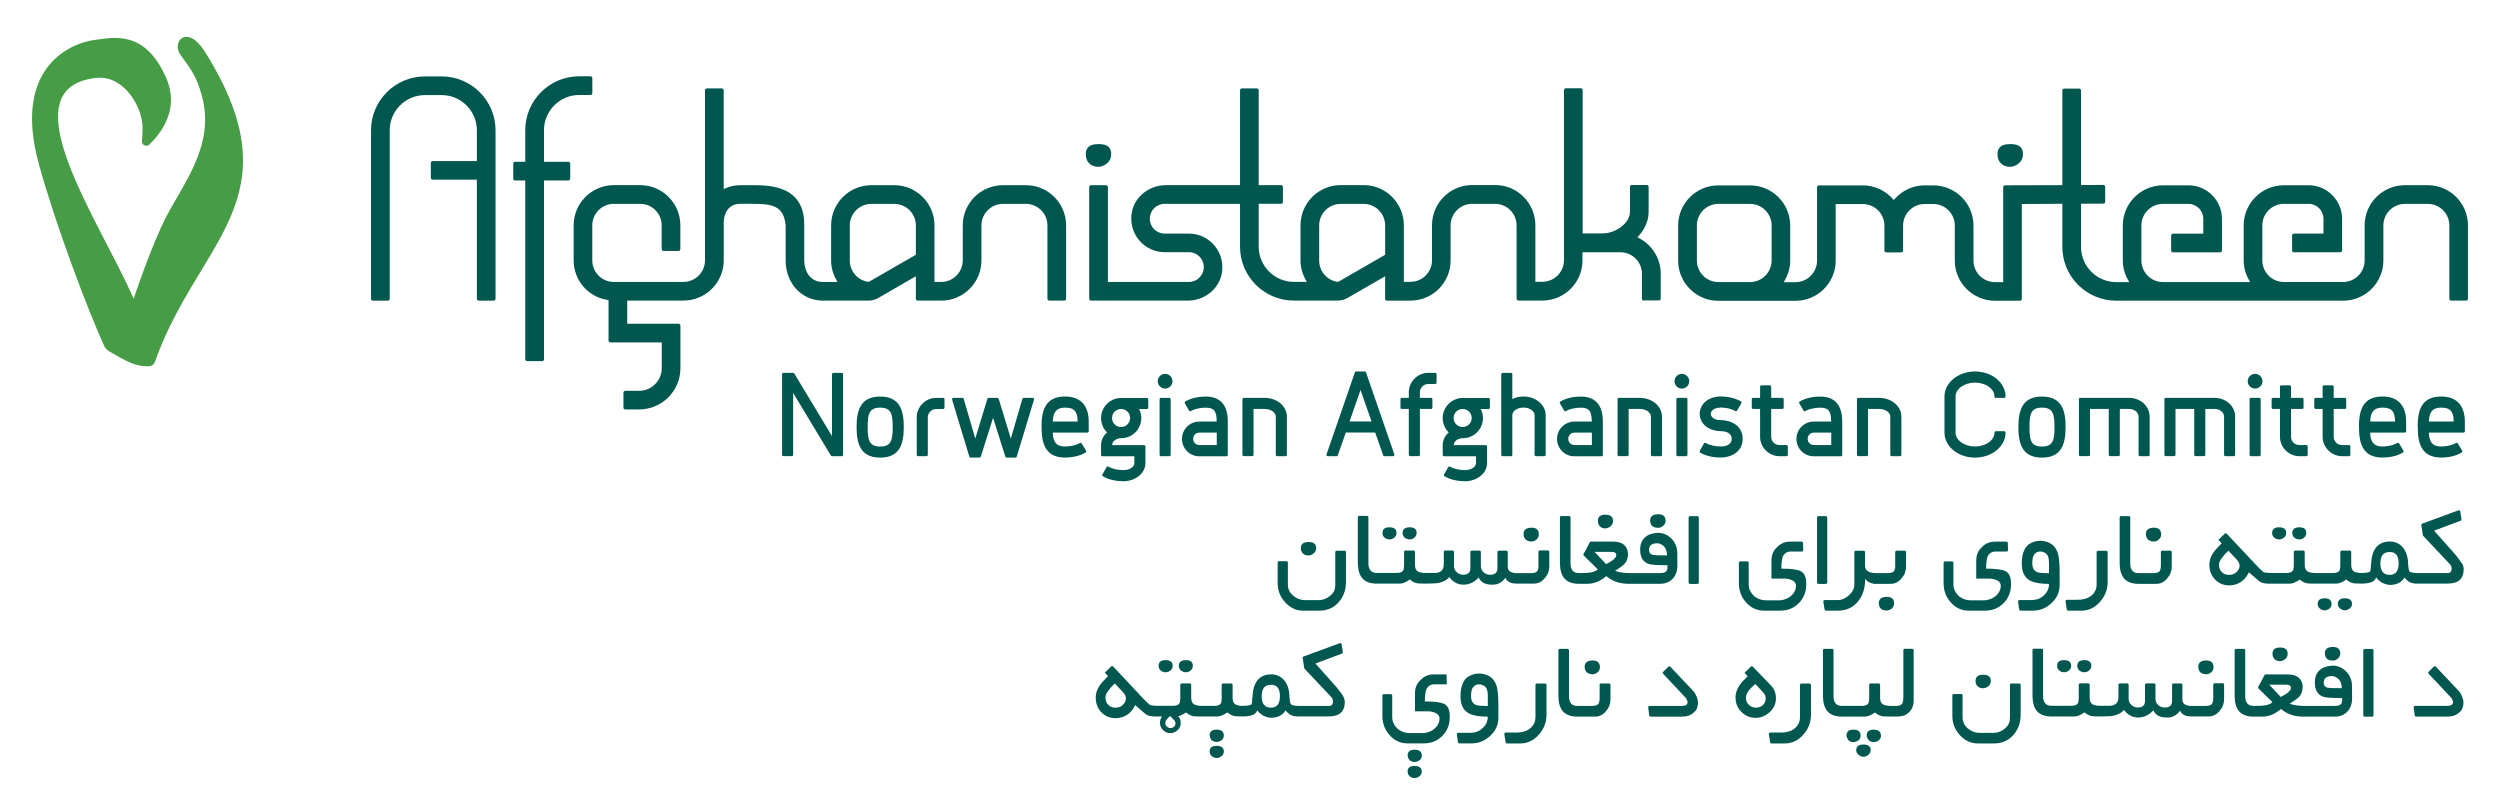 <svg viewBox="0 0 453.54 144.57" xmlns="http://www.w3.org/2000/svg" id="Layer1">
  <defs>
    <style>
      .cls-1 {
        fill: #479c46;
      }

      .cls-1, .cls-2 {
        stroke-width: 0px;
      }

      .cls-2 {
        fill: #005750;
      }
    </style>
  </defs>
  <g>
    <path d="M152.7,82.76h-1.74c-.13,0-.19-.06-.23-.13l-6.84-11.34v11.21c0,.15-.11.25-.25.25h-1.51c-.15,0-.25-.11-.25-.25v-14.59c0-.15.08-.27.25-.27h1.74c.13,0,.19.06.23.13l6.84,11.34v-11.21c0-.15.1-.25.25-.25h1.51c.15,0,.25.11.25.25v14.59c0,.15-.08.27-.25.27Z" class="cls-2"></path>
    <path d="M159.68,83.02c-3.65,0-4.28-2.62-4.28-5.54s.63-5.54,4.28-5.54,4.28,2.62,4.28,5.54-.63,5.54-4.28,5.54ZM159.68,73.95c-2.04,0-2.27,1.24-2.27,3.53s.23,3.53,2.27,3.53,2.27-1.24,2.27-3.53-.23-3.53-2.27-3.53Z" class="cls-2"></path>
    <path d="M171.09,74.2h-1.26c-.78,0-1.51.67-1.51,1.51v6.8c0,.15-.11.25-.25.25h-1.51c-.15,0-.25-.11-.25-.25v-6.8c0-1.93,1.6-3.53,3.53-3.53h1.26c.15,0,.25.11.25.25v1.51c0,.15-.11.25-.25.25Z" class="cls-2"></path>
    <path d="M184.47,82.85c-.02.06-.11.17-.25.17h-1.58c-.17,0-.23-.11-.25-.17l-2.23-7.05-2.23,7.05c-.02.06-.08.17-.25.17h-1.57c-.15,0-.23-.11-.25-.17l-3.13-10.33c-.04-.19.04-.34.25-.34h1.6c.15,0,.23.08.25.17l2.1,7.22,2.18-7.16c.04-.12.08-.23.27-.23h1.53c.21,0,.25.11.29.23l2.18,7.16,2.1-7.22c.02-.08.11-.17.25-.17h1.6c.21,0,.29.15.25.34l-3.13,10.33Z" class="cls-2"></path>
    <path d="M188.95,77.47c0-2.9.61-5.54,4.28-5.54,2.77,0,4.28,1.64,4.28,4.54v1.76c0,.15-.11.25-.25.25h-6.28c.06,1.34.38,2.52,2.25,2.52.8,0,1.89-.17,2.67-.63.13-.08.27-.04.34.08l.78,1.3c.06.13.04.27-.11.36-1.05.65-2.56.9-3.67.9-3.67,0-4.28-2.65-4.28-5.54ZM193.24,73.95c-1.87,0-2.18,1.18-2.25,2.52h4.51c0-2.04-.84-2.52-2.27-2.52Z" class="cls-2"></path>
    <path d="M200.08,86.4c-.13-.08-.17-.21-.08-.34l.76-1.32c.08-.13.21-.15.34-.08.76.46,1.87.63,2.67.63,1.11,0,2.02-.55,2.02-1.26v-1.26h-5.79c-.15,0-.25-.11-.25-.25v-1.76c0-.9.42-1.74,1.09-2.31-.69-.67-1.09-1.6-1.09-2.6,0-2.02,1.64-3.65,3.65-3.65h4.66c.15,0,.25.11.25.25v1.51c0,.15-.11.25-.25.25h-1.43c.27.48.42,1.03.42,1.64,0,2.02-1.64,3.65-3.65,3.65-.9,0-1.64.55-1.64,1.26h5.79c.15,0,.25.11.25.25v3.02c0,1.81-1.81,3.28-4.03,3.28-1.11,0-2.62-.25-3.67-.9ZM203.38,77.47c.9,0,1.64-.73,1.64-1.64s-.74-1.64-1.64-1.64-1.64.73-1.64,1.64.73,1.64,1.64,1.64Z" class="cls-2"></path>
    <path d="M211.37,70.5c-.73,0-1.34-.61-1.34-1.34s.61-1.34,1.34-1.34,1.34.61,1.34,1.34-.61,1.34-1.34,1.34ZM212.13,82.76h-1.51c-.15,0-.25-.11-.25-.25v-10.08c0-.15.11-.25.25-.25h1.51c.15,0,.25.11.25.25v10.08c0,.15-.1.25-.25.25Z" class="cls-2"></path>
    <path d="M216.06,74.58c-.13.06-.25.04-.34-.08l-.76-1.32c-.08-.12-.04-.25.08-.34,1.05-.65,2.56-.9,3.67-.9,2.77,0,4.03,1.64,4.03,4.54v6.05c0,.15-.11.25-.25.25h-4.91c-1.74,0-3.15-1.41-3.15-3.15s1.41-3.15,3.15-3.15h3.15c0-2.04-.59-2.52-2.02-2.52-.8,0-1.91.17-2.67.63ZM220.74,78.48h-3.15c-.63,0-1.13.5-1.13,1.13s.5,1.13,1.13,1.13h3.15v-2.27Z" class="cls-2"></path>
    <path d="M225.4,72.43c0-.15.11-.25.25-.25h3.78c2.23,0,4.03,1.51,4.03,3.4v6.93c0,.15-.1.25-.25.25h-1.51c-.15,0-.25-.11-.25-.25v-6.93c0-.76-.9-1.39-2.02-1.39h-2.02v8.31c0,.15-.1.25-.25.25h-1.51c-.15,0-.25-.11-.25-.25v-10.08Z" class="cls-2"></path>
    <path d="M252.74,82.76h-1.6c-.15,0-.19-.11-.21-.17l-1.45-4.12h-5.33l-1.45,4.12c-.02.06-.06.17-.21.17h-1.6c-.21,0-.29-.15-.23-.34l5.12-14.82c.04-.13.1-.21.25-.21h1.53c.17,0,.23.08.27.21l5.12,14.82c.06.19-.02.34-.23.34ZM246.82,70.75l-1.99,5.71h3.99l-2-5.71Z" class="cls-2"></path>
    <path d="M260.36,69.66h-1.26c-.78,0-1.51.67-1.51,1.51v1.01h2.02c.15,0,.25.11.25.25v1.51c0,.15-.1.25-.25.25h-2.02v8.31c0,.15-.1.25-.25.25h-1.51c-.15,0-.25-.11-.25-.25v-8.31h-1.26c-.15,0-.25-.11-.25-.25v-1.51c0-.15.1-.25.25-.25h1.26v-1.01c0-1.93,1.6-3.53,3.53-3.53h1.26c.15,0,.25.11.25.25v1.51c0,.15-.1.25-.25.25Z" class="cls-2"></path>
    <path d="M262.06,86.4c-.13-.08-.17-.21-.08-.34l.76-1.32c.08-.13.21-.15.34-.08.76.46,1.87.63,2.67.63,1.11,0,2.02-.55,2.02-1.26v-1.26h-5.79c-.15,0-.25-.11-.25-.25v-1.76c0-.9.42-1.74,1.09-2.31-.69-.67-1.09-1.6-1.09-2.6,0-2.02,1.64-3.65,3.65-3.65h4.66c.15,0,.25.11.25.25v1.51c0,.15-.11.25-.25.25h-1.43c.27.48.42,1.03.42,1.64,0,2.02-1.64,3.65-3.65,3.65-.9,0-1.64.55-1.64,1.26h5.79c.15,0,.25.11.25.25v3.02c0,1.81-1.81,3.28-4.03,3.28-1.11,0-2.62-.25-3.67-.9ZM265.35,77.47c.9,0,1.64-.73,1.64-1.64s-.73-1.64-1.64-1.64-1.64.73-1.64,1.64.73,1.64,1.64,1.64Z" class="cls-2"></path>
    <path d="M280.16,82.76h-1.51c-.15,0-.25-.11-.25-.25v-7.18c0-.76-.9-1.39-2.02-1.39s-2.02.63-2.02,1.39v7.18c0,.15-.11.25-.25.25h-1.51c-.15,0-.25-.11-.25-.25v-14.61c0-.15.11-.25.25-.25h1.51c.15,0,.25.11.25.25v4.51c.59-.31,1.28-.48,2.02-.48,2.23,0,4.03,1.51,4.03,3.4v7.18c0,.15-.11.25-.25.25Z" class="cls-2"></path>
    <path d="M284.1,74.58c-.12.06-.25.04-.34-.08l-.76-1.32c-.08-.12-.04-.25.08-.34,1.05-.65,2.56-.9,3.67-.9,2.77,0,4.03,1.64,4.03,4.54v6.05c0,.15-.1.25-.25.25h-4.91c-1.74,0-3.15-1.41-3.15-3.15s1.41-3.15,3.15-3.15h3.15c0-2.04-.59-2.52-2.02-2.52-.8,0-1.91.17-2.67.63ZM288.79,78.48h-3.15c-.63,0-1.13.5-1.13,1.13s.5,1.13,1.13,1.13h3.15v-2.27Z" class="cls-2"></path>
    <path d="M293.45,72.43c0-.15.1-.25.25-.25h3.78c2.23,0,4.03,1.51,4.03,3.4v6.93c0,.15-.1.25-.25.25h-1.51c-.15,0-.25-.11-.25-.25v-6.93c0-.76-.9-1.39-2.02-1.39h-2.02v8.31c0,.15-.1.25-.25.25h-1.51c-.15,0-.25-.11-.25-.25v-10.08Z" class="cls-2"></path>
    <path d="M305.12,70.5c-.74,0-1.34-.61-1.34-1.34s.61-1.34,1.34-1.34,1.34.61,1.34,1.34-.61,1.34-1.34,1.34ZM305.88,82.76h-1.51c-.15,0-.25-.11-.25-.25v-10.08c0-.15.1-.25.25-.25h1.51c.15,0,.25.11.25.25v10.08c0,.15-.1.25-.25.25Z" class="cls-2"></path>
    <path d="M312.12,73.95c-1.22,0-1.76.63-1.76,1.13s.55,1.13,1.76,1.13c1.93,0,4.03,1.03,4.03,3.4s-2.1,3.4-4.03,3.4c-1.11,0-2.62-.25-3.67-.9-.12-.08-.17-.21-.08-.34l.76-1.32c.08-.13.21-.15.34-.08.76.46,1.87.63,2.67.63,1.41,0,2.02-.61,2.02-1.39s-.61-1.39-2.02-1.39c-1.87,0-3.78-1.13-3.78-3.15s1.91-3.15,3.78-3.15c1.11,0,2.62.25,3.67.9.15.08.17.23.1.36l-.78,1.3c-.06.13-.21.17-.34.08-.78-.46-1.87-.63-2.67-.63Z" class="cls-2"></path>
    <path d="M324.1,82.76h-1.26c-1.93,0-3.53-1.6-3.53-3.53v-5.04h-1.26c-.15,0-.25-.11-.25-.25v-1.51c0-.15.1-.25.25-.25h1.26v-2.02c0-.15.1-.25.25-.25h1.51c.15,0,.25.11.25.25v2.02h2.02c.15,0,.25.11.25.25v1.51c0,.15-.1.25-.25.25h-2.02v5.04c0,.84.67,1.51,1.51,1.51h1.26c.15,0,.25.11.25.25v1.51c0,.15-.1.25-.25.25Z" class="cls-2"></path>
    <path d="M327.53,74.58c-.13.06-.25.04-.34-.08l-.76-1.32c-.08-.12-.04-.25.08-.34,1.05-.65,2.56-.9,3.67-.9,2.77,0,4.03,1.64,4.03,4.54v6.05c0,.15-.11.25-.25.25h-4.91c-1.74,0-3.15-1.41-3.15-3.15s1.41-3.15,3.15-3.15h3.15c0-2.04-.59-2.52-2.02-2.52-.8,0-1.91.17-2.67.63ZM332.22,78.48h-3.15c-.63,0-1.13.5-1.13,1.13s.5,1.13,1.13,1.13h3.15v-2.27Z" class="cls-2"></path>
    <path d="M336.88,72.43c0-.15.1-.25.25-.25h3.78c2.23,0,4.03,1.51,4.03,3.4v6.93c0,.15-.1.25-.25.25h-1.51c-.15,0-.25-.11-.25-.25v-6.93c0-.76-.9-1.39-2.02-1.39h-2.02v8.31c0,.15-.1.25-.25.25h-1.51c-.15,0-.25-.11-.25-.25v-10.08Z" class="cls-2"></path>
    <path d="M358.3,83.02c-3.07,0-5.54-2.04-5.54-4.54v-6.55c0-2.5,2.48-4.54,5.54-4.54s5.54,2.04,5.54,4.54c0,.15-.11.25-.25.25h-1.51c-.15,0-.25-.11-.25-.25,0-1.39-1.6-2.52-3.53-2.52s-3.53,1.13-3.53,2.52v6.55c0,1.39,1.6,2.52,3.53,2.52s3.53-1.13,3.53-2.52c0-.15.11-.25.25-.25h1.51c.15,0,.25.11.25.25,0,2.5-2.48,4.54-5.54,4.54Z" class="cls-2"></path>
    <path d="M370.45,83.02c-3.65,0-4.28-2.62-4.28-5.54s.63-5.54,4.28-5.54,4.28,2.62,4.28,5.54-.63,5.54-4.28,5.54ZM370.45,73.95c-2.04,0-2.27,1.24-2.27,3.53s.23,3.53,2.27,3.53,2.27-1.24,2.27-3.53-.23-3.53-2.27-3.53Z" class="cls-2"></path>
    <path d="M377.13,72.43c0-.15.1-.25.25-.25h8.86c2.08,0,3.74,1.51,3.74,3.4v6.93c0,.15-.1.25-.25.25h-1.51c-.15,0-.25-.11-.25-.25v-6.93c0-.76-.76-1.39-1.68-1.39h-1.72v8.31c0,.15-.11.25-.25.25h-1.51c-.15,0-.25-.11-.25-.25v-8.31h-3.4v8.31c0,.15-.1.25-.25.25h-1.51c-.15,0-.25-.11-.25-.25v-10.08Z" class="cls-2"></path>
    <path d="M392.64,72.43c0-.15.11-.25.25-.25h8.86c2.08,0,3.74,1.51,3.74,3.4v6.93c0,.15-.11.25-.25.25h-1.51c-.15,0-.25-.11-.25-.25v-6.93c0-.76-.76-1.39-1.68-1.39h-1.72v8.31c0,.15-.1.25-.25.25h-1.51c-.15,0-.25-.11-.25-.25v-8.31h-3.4v8.31c0,.15-.11.25-.25.25h-1.51c-.15,0-.25-.11-.25-.25v-10.08Z" class="cls-2"></path>
    <path d="M409.11,70.5c-.74,0-1.34-.61-1.34-1.34s.61-1.34,1.34-1.34,1.34.61,1.34,1.34-.61,1.34-1.34,1.34ZM409.87,82.76h-1.51c-.15,0-.25-.11-.25-.25v-10.08c0-.15.1-.25.25-.25h1.51c.15,0,.25.11.25.25v10.08c0,.15-.1.25-.25.25Z" class="cls-2"></path>
    <path d="M418.41,82.76h-1.26c-1.93,0-3.53-1.6-3.53-3.53v-5.04h-1.26c-.15,0-.25-.11-.25-.25v-1.51c0-.15.11-.25.25-.25h1.26v-2.02c0-.15.11-.25.25-.25h1.51c.15,0,.25.11.25.25v2.02h2.02c.15,0,.25.11.25.25v1.51c0,.15-.11.25-.25.25h-2.02v5.04c0,.84.67,1.51,1.51,1.51h1.26c.15,0,.25.11.25.25v1.51c0,.15-.11.25-.25.25Z" class="cls-2"></path>
    <path d="M426.15,82.76h-1.26c-1.93,0-3.53-1.6-3.53-3.53v-5.04h-1.26c-.15,0-.25-.11-.25-.25v-1.51c0-.15.11-.25.25-.25h1.26v-2.02c0-.15.11-.25.25-.25h1.51c.15,0,.25.11.25.25v2.02h2.02c.15,0,.25.11.25.25v1.51c0,.15-.11.25-.25.25h-2.02v5.04c0,.84.67,1.51,1.51,1.51h1.26c.15,0,.25.11.25.25v1.51c0,.15-.11.25-.25.25Z" class="cls-2"></path>
    <path d="M427.95,77.47c0-2.9.61-5.54,4.28-5.54,2.77,0,4.28,1.64,4.28,4.54v1.76c0,.15-.11.25-.25.25h-6.28c.06,1.34.38,2.52,2.25,2.52.8,0,1.89-.17,2.67-.63.13-.08.27-.04.34.08l.78,1.3c.06.13.04.27-.11.36-1.05.65-2.56.9-3.67.9-3.67,0-4.28-2.65-4.28-5.54ZM432.24,73.95c-1.87,0-2.18,1.18-2.25,2.52h4.51c0-2.04-.84-2.52-2.27-2.52Z" class="cls-2"></path>
    <path d="M438.6,77.47c0-2.9.61-5.54,4.28-5.54,2.77,0,4.28,1.64,4.28,4.54v1.76c0,.15-.1.25-.25.25h-6.28c.06,1.34.38,2.52,2.25,2.52.8,0,1.89-.17,2.67-.63.12-.08.27-.04.34.08l.78,1.3c.06.13.04.27-.1.36-1.05.65-2.56.9-3.67.9-3.67,0-4.28-2.65-4.28-5.54ZM442.88,73.95c-1.87,0-2.18,1.18-2.25,2.52h4.51c0-2.04-.84-2.52-2.27-2.52Z" class="cls-2"></path>
  </g>
  <path d="M27.09,26.23c-.53.51-1.4.08-1.34-.65.07-.84.13-1.82.1-2.69-.1-3.59-3.42-9.33-8.46-8.75-16.2,1.84.54,25.62,6.86,40.06,0,0,3.24-9.81,6.02-15.1,3.25-6.17,8.68-12.87,6.39-21.6-1.09-4.19-2.63-5.62-4-7.68-1.52-2.29,1.32-5.54,4.54-.4,16.74,26.78-1.32,34.15-9.11,56.27-.16.44-.57.73-1.04.75-2.77.07-4.22-1.02-7.19-2.67-.42-.23-.77-.59-.97-1.04-3.09-6.82-8.86-22.08-11.85-33.01C2.03,11.45,13.74,7.67,17.08,7.26c3.47-.46,9.32-1.95,13.15,7.07,2.33,5.51-1,9.84-3.14,11.9Z" class="cls-1"></path>
  <path d="M113.44,74.29c-.19,0-.34-.15-.34-.34v-2.71c0-.19.15-.34.34-.34h2.5c2.27,0,4.11-1.84,4.11-4.11v-4.67h-9.31c-.19,0-.34-.15-.34-.34v-7.33l-.24-.04c-3.53-.59-6.09-3.6-6.09-7.17v-6.36c0-4.02,3.27-7.29,7.29-7.29h4.78c4.02,0,7.29,3.27,7.29,7.29v4.31c0,.19-.15.34-.34.34h-2.71c-.19,0-.34-.15-.34-.34v-4.31c0-2.15-1.75-3.9-3.9-3.9h-4.78c-2.15,0-3.91,1.75-3.91,3.91v6.36c0,2.15,1.75,3.9,3.9,3.9h12.62c2.17,0,3.93-1.76,3.93-3.93v-30.84c0-.19.15-.34.34-.34h2.71c.19,0,.34.15.34.34v17.92l.4-.17c.81-.35,1.69-.53,2.61-.53h2.26c1.43,0,3.82,0,5.82.92,2.34,1.07,3.52,3.15,3.52,6.18v6.55c.01,1.94,1.06,3.91,3.4,3.91h2.63l-.23-.42c-.61-1.11-.92-2.27-.92-3.46v-6.39c0-4.02,3.27-7.29,7.29-7.29h4.17c4.02,0,7.29,3.27,7.29,7.29v10.26h1.22c2.16,0,3.91-1.76,3.91-3.91v-6.35c0-4.02,3.27-7.29,7.29-7.29h4.17c4.02,0,7.29,3.27,7.29,7.29v13.31c0,.19-.15.34-.34.34h-2.71c-.19,0-.34-.15-.34-.34v-13.31c0-2.15-1.75-3.9-3.9-3.9h-4.16c-2.15,0-3.91,1.75-3.91,3.91v6.35c0,4.02-3.27,7.29-7.29,7.29h-4.27c-.19,0-.34-.15-.34-.34v-4.08l-6.8,3.93c-.55.32-1.18.49-1.82.49h-8.23c-3.86,0-6.77-3.13-6.77-7.29v-6.36c-.36-3.65-2.54-3.91-6.1-3.91h-2.13c-2.22,0-3,1.83-3,3.4v6.84c0,4.03-3.28,7.31-7.31,7.31h-10.2v4.2h9.31c.19,0,.34.15.34.34v7.72c0,4.13-3.36,7.49-7.49,7.49h-2.5ZM158.07,36.99c-2.15,0-3.9,1.75-3.9,3.91v6.39c0,1.94,1.45,3.59,3.36,3.84h.1s8.52-4.91,8.52-4.91v-5.32c0-2.15-1.75-3.91-3.91-3.91h-4.16Z" class="cls-2"></path>
  <path d="M86.85,54.54c-.19,0-.34-.15-.34-.34v-21.6h-8.01c-.19,0-.34-.15-.34-.34v-2.7c0-.19.15-.34.34-.34h8.01v-5.58c0-3.53-2.87-6.39-6.39-6.39h-3.03c-3.52,0-6.39,2.87-6.39,6.39v30.57c0,.19-.15.34-.34.34h-2.71c-.19,0-.34-.15-.34-.34v-30.57c0-5.39,4.39-9.78,9.78-9.78h3.03c5.39,0,9.78,4.39,9.78,9.78v30.56c0,.19-.15.34-.34.34h-2.71Z" class="cls-2"></path>
  <path d="M95.63,65.51c-.19,0-.34-.15-.34-.34v-32.43h-1.84c-.19,0-.34-.15-.34-.34v-2.71c0-.19.15-.34.34-.34h1.84v-5.73c0-5.39,4.39-9.78,9.78-9.78h2.05c.19,0,.34.15.34.34v2.71c0,.19-.15.34-.34.34h-2.04c-3.53,0-6.39,2.87-6.39,6.39v5.73h4.42c.19,0,.34.15.34.34v2.71c0,.19-.15.34-.34.34h-4.42v32.43c0,.19-.15.34-.34.34h-2.71Z" class="cls-2"></path>
  <path d="M298.21,54.54c-.19,0-.34-.15-.34-.34v-4.53c0-2.16-1.75-3.91-3.91-3.91h-6.87v1.47c0,4.03-3.28,7.3-7.3,7.3h-4.32c-.19,0-.34-.15-.34-.34v-13.31c0-2.15-1.75-3.9-3.9-3.9h-4.16c-2.15,0-3.91,1.75-3.91,3.91v6.36c0,4.02-3.27,7.29-7.29,7.29h-4.25c-.19,0-.34-.15-.34-.34v-4.08l-6.77,3.91c-.57.33-1.22.5-1.88.5h-7.9c-5.39,0-9.77-4.38-9.77-9.77v-7.78h-13.67c-1.49,0-2.7,1.21-2.7,2.7s1.21,2.7,2.7,2.7h4.39c1.82,0,3.53.81,4.69,2.22,1.16,1.41,1.62,3.26,1.27,5.07-.55,2.82-3.16,4.87-6.21,4.87h-17.49c-.19,0-.34-.15-.34-.34v-20.26c0-.19.15-.34.34-.34h2.71c.19,0,.34.15.34.34v17.21h14.7c1.49,0,2.7-1.21,2.7-2.7s-1.21-2.7-2.7-2.7h-4.39c-1.82,0-3.53-.81-4.69-2.22-1.16-1.41-1.62-3.26-1.27-5.07.55-2.82,3.16-4.87,6.21-4.87h13.41v-17.21c0-.19.15-.34.34-.34h2.71c.19,0,.34.15.34.34v17.21h4.05c.19,0,.34.15.34.34v2.7c0,.19-.15.34-.34.34h-4.05v7.78c0,3.52,2.87,6.39,6.39,6.39h2.34l-.23-.42c-.61-1.11-.92-2.27-.92-3.46v-6.39c0-4.02,3.27-7.29,7.29-7.29h4.17c4.02,0,7.29,3.27,7.29,7.29v10.26h1.2c2.15,0,3.91-1.75,3.91-3.91v-6.36c0-4.02,3.27-7.29,7.29-7.29h4.17c4.02,0,7.29,3.27,7.29,7.29v10.26h1.27c2.16,0,3.92-1.76,3.92-3.92v-30.85c0-.19.15-.34.34-.34h2.71c.19,0,.34.15.34.34v25.99h3.69c2.2,0,4.89-1.8,4.89-3.9v-4.54c0-.19.15-.34.34-.34h2.71c.19,0,.34.15.34.34v4.54c0,1.53-.62,3.03-1.79,4.33l-.25.27.32.17c2.41,1.28,3.91,3.74,3.91,6.42v4.53c0,.19-.15.34-.34.34h-2.71ZM243.22,36.99c-2.15,0-3.9,1.75-3.9,3.91v6.39c0,1.94,1.45,3.59,3.36,3.84h.1s8.51-4.91,8.51-4.91v-5.32c0-2.15-1.75-3.91-3.9-3.91h-4.17Z" class="cls-2"></path>
  <path d="M444.69,54.54c-.19,0-.34-.15-.34-.34v-13.31c0-2.15-1.75-3.9-3.9-3.9h-4.16c-2.15,0-3.91,1.75-3.91,3.91v6.36c0,4.02-3.27,7.29-7.29,7.29h-41.17c-5.39,0-9.78-4.38-9.78-9.77v-7.81l-7.35.04v17.21c0,.19-.15.34-.34.34h-4.53c-4.02,0-7.29-3.27-7.29-7.29v-6.36c0-2.15-1.75-3.9-3.9-3.9h-1.57c-2.15,0-3.91,1.75-3.91,3.91v4.53c0,.19-.15.34-.34.34h-2.71c-.19,0-.34-.15-.34-.34v-4.53c0-2.15-1.75-3.9-3.9-3.9h-4.94v10.26c0,4.02-3.27,7.29-7.29,7.29h-14c-4.02,0-7.29-3.27-7.29-7.29v-6.36c0-4.02,3.27-7.29,7.29-7.29h5.75c4.02,0,7.29,3.27,7.29,7.29v6.36c0,1.19-.31,2.37-.93,3.49l-.23.42h2.12c2.15,0,3.91-1.75,3.91-3.91v-13.31c0-.19.15-.34.34-.34h7.98c2.03,0,3.99.88,5.39,2.42l.21.23.21-.23c1.41-1.56,3.33-2.42,5.39-2.42h1.57c4.02,0,7.29,3.27,7.29,7.29v6.36c0,2.15,1.75,3.9,3.9,3.9h1.49v-17.22c0-.19.15-.34.34-.34l10.39-.03v-17.18c0-.19.15-.34.34-.34h2.71c.19,0,.34.15.34.34v17.16l4.04-.02c.19,0,.34.15.34.34v2.71c.01.09-.02.18-.08.24-.06.06-.15.1-.24.1l-4.06.02v7.83c0,3.53,2.87,6.39,6.39,6.39h2.35l-.23-.42c-.62-1.12-.93-2.29-.93-3.49v-6.36c0-4.02,3.27-7.29,7.29-7.29h4.62c3.35,0,6.08,2.73,6.08,6.08v5.74c0,.19-.15.34-.34.34h-8.54c-.19,0-.34-.15-.34-.34v-2.71c0-.19.15-.34.34-.34h5.49v-2.7c0-1.49-1.21-2.7-2.7-2.7h-4.62c-2.15,0-3.91,1.75-3.91,3.91v6.36c0,2.15,1.75,3.91,3.91,3.91h15.81l-.23-.42c-.62-1.12-.93-2.29-.93-3.49v-6.36c0-4.02,3.27-7.29,7.29-7.29h4.48c3.35,0,6.08,2.73,6.08,6.08v5.74c0,.19-.15.34-.34.34h-8.39c-.19,0-.34-.15-.34-.34v-2.71c0-.19.15-.34.34-.34h5.35v-2.7c0-1.49-1.21-2.7-2.7-2.7h-4.48c-2.15,0-3.91,1.75-3.91,3.91v6.36c0,2.15,1.75,3.91,3.91,3.91h10.74c2.15,0,3.91-1.75,3.91-3.91v-6.36c0-4.02,3.27-7.29,7.29-7.29h4.17c4.02,0,7.29,3.27,7.29,7.29v13.31c0,.19-.15.34-.34.34h-2.71ZM311.74,36.99c-2.15,0-3.9,1.75-3.9,3.91v6.36c0,2.15,1.75,3.91,3.9,3.91h5.75c2.15,0,3.91-1.75,3.91-3.91v-6.36c0-2.15-1.75-3.91-3.91-3.91h-5.75Z" class="cls-2"></path>
  <path d="M199.26,30.26c-.69,0-1.23-.2-1.66-.62-.42-.41-.62-.95-.62-1.66,0-.79.24-1.84,2.27-1.84h.11c1.52,0,2.23.58,2.23,1.84,0,.7-.25,1.23-.75,1.65-.52.42-1.05.63-1.59.63Z" class="cls-2"></path>
  <path d="M364.66,30.26c-.69,0-1.23-.2-1.66-.62-.42-.41-.62-.96-.62-1.66,0-.79.24-1.84,2.28-1.84h.11c1.52,0,2.23.58,2.23,1.84,0,.7-.25,1.23-.75,1.65-.52.42-1.06.63-1.59.63Z" class="cls-2"></path>
  <path d="M211.45,121.96c.34,0,.63-.11.9-.33s.39-.49.39-.83c0-.7-.43-1.04-1.29-1.04s-1.26.35-1.26,1.04c0,.34.13.61.38.83.25.22.55.33.89.33Z" class="cls-2"></path>
  <path d="M413.62,119.95c.32,0,.63-.12.94-.37.3-.25.46-.58.46-.99,0-.75-.44-1.12-1.33-1.12h-.06c-.9,0-1.36.38-1.36,1.12,0,.41.12.74.38.99.25.25.58.37.98.37Z" class="cls-2"></path>
  <path d="M378.14,121.96c.34,0,.63-.11.88-.34.25-.23.38-.5.38-.82,0-.7-.42-1.04-1.26-1.04s-1.29.35-1.29,1.04c0,.28.12.56.35.83.32.22.63.33.94.33Z" class="cls-2"></path>
  <path d="M400.2,122.33c.37,0,.7-.13.98-.4.26-.24.39-.53.39-.88v-.06c-.02-.78-.46-1.17-1.32-1.17h-.05c-.94.02-1.4.41-1.4,1.17,0,.34.12.66.35.96.32.25.67.37,1.05.37Z" class="cls-2"></path>
  <path d="M423.19,119.85c.33,0,.65-.12.94-.38.29-.25.44-.56.44-.94-.02-.77-.46-1.16-1.33-1.16h-.05c-.94.02-1.42.39-1.42,1.13v.02c.02.87.49,1.31,1.42,1.31Z" class="cls-2"></path>
  <path d="M374.45,121.96c.34,0,.63-.11.9-.33s.39-.49.39-.83c0-.7-.43-1.04-1.29-1.04s-1.26.35-1.26,1.04c0,.34.13.61.38.83.25.22.55.33.89.33Z" class="cls-2"></path>
  <path d="M288.88,122.33c.38,0,.7-.13.98-.4.26-.24.39-.53.39-.88v-.06c-.02-.78-.46-1.17-1.32-1.17h-.05c-.94.02-1.4.41-1.4,1.17,0,.34.12.66.35.96.32.25.67.37,1.05.37Z" class="cls-2"></path>
  <path d="M215.14,121.96c.34,0,.63-.11.88-.34.25-.23.38-.5.38-.82,0-.7-.42-1.04-1.26-1.04s-1.29.35-1.29,1.04c0,.28.12.56.35.83.32.22.63.33.94.33Z" class="cls-2"></path>
  <path d="M220.71,135.31c-.84,0-1.26.34-1.26,1.02,0,.32.12.6.36.83s.54.35.9.35c.32,0,.62-.11.9-.34.28-.23.42-.51.42-.84-.02-.68-.45-1.02-1.31-1.02Z" class="cls-2"></path>
  <path d="M220.73,132.37c-.86,0-1.29.35-1.29,1.07.02.1.06.25.12.46.04.09.12.22.26.4.28.2.58.3.91.3.41-.05.71-.16.9-.35.26-.2.39-.47.39-.81,0-.71-.43-1.07-1.29-1.07Z" class="cls-2"></path>
  <path d="M243.19,125.6l-.63-.83-3.92-4.4,4.81-1.8c.11-.04.18-.16.16-.27l-.22-1.42c-.02-.16-.19-.25-.33-.2l-6.57,2.42c-.11.04-.18.16-.16.27l.28,1.83s.03.1.07.13l4.92,5.22c.09.13.14.23.17.32.03.09.05.21.06.36,0,.56-.25.84-.74.84h-5.43c-.86-.02-1.35-.13-1.49-.34-.13-.21-.21-.69-.25-1.44-.02-1.15-.32-2.08-.89-2.8-.61-.76-1.42-1.15-2.43-1.15-1.11,0-1.95.38-2.53,1.15-.48.62-.76,1.5-.83,2.62-.07,1.06-.14,1.61-.2,1.65-.13.18-.67.28-1.57.3-.26,0-.49-.02-.65-.05-.28-.05-.53-.13-.75-.25-.3-.24-.46-.62-.46-1.15v-2.37c0-.14-.11-.25-.25-.25h-1.48c-.14,0-.25.11-.25.25v2.37c0,.11,0,.25-.02.42-.02.14-.04.27-.06.39-.03.12-.09.23-.19.33s-.26.18-.47.24c-.18.05-.4.07-.67.07h-1.97c-.41,0-.72-.02-.94-.06-.28-.05-.53-.13-.75-.25-.3-.24-.46-.62-.46-1.15v-2.37c0-.14-.11-.25-.25-.25h-1.48c-.14,0-.25.11-.25.25v2.37c0,.11,0,.25-.02.42-.02.14-.04.27-.06.39-.03.12-.09.23-.19.33-.1.1-.26.18-.47.24-.18.05-.4.07-.67.07h-2.9c-.62-.02-1.03-.08-1.23-.19-.48-.41-.83-.75-1.07-1.01l-5.57-5.94c-.1-.1-.26-.11-.36,0l-1.15,1.12.58.62c-.76.78-1.27,1.35-1.52,1.72-.48.72-.71,1.42-.71,2.11v.07c0,1.04.33,1.93.99,2.64.44.43.87.72,1.28.87.41.15.88.23,1.4.23,1.62-.07,2.78-.86,3.49-2.38l1.42,1.24c.32.29.52.45.61.48.22.18.64.29,1.25.33v.02h1.58c-.24.37-.36.73-.36,1.09v.05c0,.52.18.97.55,1.33.37.37.81.55,1.33.55.5,0,.94-.19,1.32-.55.38-.35.56-.77.56-1.25v-.04c0-.48-.15-.88-.44-1.18l-.04-.03c.16-.04.33-.09.49-.16.3-.13.61-.31.95-.54.3.25.57.43.83.53s.53.17.81.18c.13.02.41.02.83.02h3.18c.3,0,.61-.07.9-.2.3-.13.61-.31.95-.54.3.25.57.43.83.53s.53.17.81.18c.13.02.41.02.83.02h.61c1.36-.05,2.14-.41,2.33-1.11.21.3.56.62,1.05.94.58.27,1.07.41,1.46.41,1.22,0,2.1-.45,2.66-1.35.1.2.33.44.69.71.26.2.64.33,1.12.38v.02h6.02c1.93,0,2.89-.88,2.89-2.63,0-.35-.11-.72-.34-1.11l-.44-.68ZM203.72,127.88c-.37.33-.79.5-1.26.5h-.14c-.51,0-.92-.16-1.23-.49l-.07-.07c-.23-.25-.38-.54-.43-.87-.02-.13-.04-.25-.04-.38,0-.19.03-.37.08-.54.24-.56.78-1.24,1.61-2.04l1.58,1.68c.3.37.44.71.44.99,0,.47-.19.87-.56,1.2ZM213.25,131.24c0,.12-.03.25-.08.37-.07.14-.18.25-.33.34-.15.09-.32.13-.51.13-.22,0-.41-.07-.57-.2-.05-.03-.1-.08-.16-.15-.06-.07-.11-.15-.14-.25-.03-.1-.05-.2-.05-.28v-.03c0-.3.16-.6.48-.91.16-.16.3-.29.42-.37l.77.84c.11.14.17.3.17.48v.04ZM230.57,128.38c-1.12,0-1.68-.69-1.68-2.08s.56-2.07,1.68-2.07,1.63.69,1.63,2.07-.54,2.08-1.63,2.08Z" class="cls-2"></path>
  <path d="M256.62,138.95c-.84,0-1.26.34-1.26,1.02,0,.32.12.6.36.83.24.23.54.35.9.35.32,0,.62-.11.9-.34.28-.23.41-.51.41-.84-.02-.68-.45-1.02-1.31-1.02Z" class="cls-2"></path>
  <path d="M359.75,124.86c.34,0,.67-.12.97-.37.3-.25.45-.56.45-.94,0-.76-.45-1.14-1.36-1.14h-.06c-.9,0-1.36.38-1.36,1.14,0,.39.13.71.38.95.25.24.58.36.98.36Z" class="cls-2"></path>
  <path d="M345.3,126.25c0,.69-.07,1.16-.2,1.39-.22.29-.59.43-1.11.43h-.76c-.4,0-.72-.02-.94-.06-.28-.05-.53-.13-.75-.25-.3-.24-.46-.62-.46-1.15v-2.37c0-.14-.11-.25-.25-.25h-1.48c-.14,0-.25.11-.25.25v2.37c0,.11,0,.25-.02.42-.02.14-.04.27-.06.39-.03.12-.09.23-.19.33-.1.1-.26.18-.47.24-.18.05-.4.07-.67.07h-3.64c-.56-.03-.94-.23-1.15-.6-.18-.32-.27-.68-.27-1.09v-8.41c0-.14-.11-.25-.25-.25h-1.42c-.14,0-.25.11-.25.25v8.4c.03,1.21.31,2.11.84,2.7.53.59,1.34.9,2.44.94h4.31c.3,0,.6-.07.9-.2.3-.13.61-.31.95-.54.3.25.57.43.83.53.26.11.53.17.81.18.13.02.41.02.83.02h1.49c.51,0,1-.08,1.47-.23,1.06-.57,1.59-1.47,1.59-2.7v-9.1c0-.14-.11-.25-.25-.25h-1.37c-.14,0-.25.11-.25.25v8.27Z" class="cls-2"></path>
  <path d="M364.64,130.15c0,.42-.06.78-.19,1.09-.13.3-.37.61-.72.91-.61.54-1.31.81-2.11.81h-2.47c-.8,0-1.51-.27-2.15-.81-.64-.54-.96-1.21-.96-2v-4c0-.14-.11-.25-.25-.25h-1.35c-.14,0-.25.11-.25.25v3.76c0,1.32.46,2.48,1.38,3.47.92.99,1.99,1.49,3.22,1.49h2.96c1.33,0,2.44-.44,3.31-1.32,1.01-1.04,1.52-2.32,1.52-3.86v-5.44c0-.14-.11-.25-.25-.25h-1.44c-.14,0-.25.11-.25.25v5.89Z" class="cls-2"></path>
  <path d="M339.94,132.37c-.86,0-1.29.35-1.29,1.07,0,.19.03.34.11.46.11.18.2.31.27.4.24.22.52.33.84.33h.07c.37-.02.68-.14.94-.36.23-.21.35-.46.35-.76v-.06c-.02-.71-.44-1.07-1.29-1.07Z" class="cls-2"></path>
  <path d="M337.54,133.44c0-.71-.43-1.07-1.29-1.07s-1.27.35-1.27,1.07c0,.1.04.25.12.44.08.19.16.33.25.42.2.16.35.24.43.26.12.05.24.07.37.07h.11c.35-.02.65-.13.91-.34.25-.21.38-.49.38-.84Z" class="cls-2"></path>
  <path d="M338.04,135.07c-.86,0-1.29.34-1.29,1.02,0,.32.14.6.42.84.28.24.57.36.87.36.35,0,.66-.12.93-.36.27-.24.4-.52.4-.84,0-.68-.44-1.02-1.33-1.02Z" class="cls-2"></path>
  <path d="M401.52,126.62c0,.29-.02.5-.06.63-.05.19-.09.32-.12.39-.19.29-.61.43-1.26.43h-2.5c-.34,0-.61-.03-.81-.11-.22-.07-.37-.14-.47-.22-.25-.2-.38-.48-.38-.82v-2.68c0-.14-.11-.25-.25-.25h-1.37c-.14,0-.25.11-.25.25v2.93c0,.8-.45,1.19-1.36,1.19-.16,0-.34-.03-.54-.09-.2-.06-.37-.15-.5-.27-.41-.3-.61-.7-.61-1.21v-2.56c0-.14-.11-.25-.25-.25h-1.4c-.14,0-.25.11-.25.25v2.93c0,.8-.44,1.19-1.31,1.19-.1,0-.2,0-.28-.01-.34-.08-.59-.2-.76-.35-.41-.32-.62-.71-.62-1.16v-2.6c0-.14-.11-.25-.25-.25h-1.35c-.14,0-.25.11-.25.25v2.17c0,.68-.19,1.13-.56,1.35-.23.16-.48.25-.75.27-.21.02-.38.02-.5.02h-1.26c-.41.01-.72,0-.94-.05-.28-.05-.53-.13-.75-.25-.3-.24-.46-.62-.46-1.15v-2.37c0-.14-.11-.25-.25-.25h-1.48c-.14,0-.25.11-.25.25v2.37c0,.11,0,.25-.02.42-.02.14-.04.27-.06.39-.03.12-.09.23-.19.33s-.26.18-.47.24c-.18.05-.4.07-.67.07h-3.64c-.56-.03-.94-.23-1.15-.6-.18-.32-.27-.68-.27-1.09v-8.41c0-.14-.11-.25-.25-.25h-1.42c-.14,0-.25.11-.25.25v8.4c.03,1.21.31,2.11.84,2.7.53.59,1.34.9,2.44.94h4.31c.3,0,.6-.07.9-.2.3-.13.61-.31.95-.54.3.25.57.43.83.53s.53.17.81.18c.13.02.41.02.83.02h.61c.95-.01,1.61-.04,1.93-.08.93-.15,1.65-.52,2.15-1.1.67.92,1.54,1.38,2.61,1.38,1.04-.02,1.95-.45,2.73-1.31.34.87,1.15,1.31,2.43,1.31h.2c.87-.02,1.61-.43,2.2-1.24.3.67.94,1.02,1.92,1.04h3.27c.76,0,1.4-.31,1.94-.94.3-.35.52-.7.66-1.06.13-.35.2-.73.2-1.12v-2.65c0-.14-.11-.25-.25-.25h-1.47c-.14,0-.25.11-.25.25v2.37Z" class="cls-2"></path>
  <path d="M446.83,126.89c-.06-.23-.11-.4-.16-.52-.19-.45-.4-.8-.63-1.04l-4.15-4.39c-.1-.1-.26-.1-.36,0l-.94.94c-.09.1-.1.25,0,.35l4.14,4.4c.2.37.3.61.3.72,0,.48-.36.71-1.09.71h-5.81c-.15,0-.27.13-.25.28l.19,1.44c.02.12.12.22.25.22h5.75c.87,0,1.56-.25,2.05-.74.3-.22.5-.49.62-.81.12-.32.17-.66.17-1.03,0-.14-.03-.32-.08-.55Z" class="cls-2"></path>
  <path d="M425.6,121.78c-.7-.68-1.49-1.02-2.35-1.02h-.06c-.98.02-1.77.29-2.36.81-.59.52-.88,1.27-.88,2.24,0,1.38.52,2.25,1.55,2.6.47.16,1.6.23,3.4.23,0,.11.01.21.01.3,0,.35-.07.61-.21.77-.17.24-.56.36-1.16.36h-5.28c-1.24,0-2.19-.14-2.86-.41.55-.35.97-.64,1.28-.88.31-.24.51-.44.61-.6.3-.41.46-.99.46-1.72-.15-1.4-1.06-2.11-2.75-2.11h-3.97c-.09,0-.18.05-.22.13l-.59,1.13-.54.98c-.05.1-.04.22.04.3l2.54,2.49c-.27.27-.68.46-1.22.56-.46.09-1.18.13-2.15.13h-.15c-.56-.03-.94-.23-1.15-.6-.18-.32-.27-.68-.27-1.09v-8.41c0-.14-.11-.25-.25-.25h-1.42c-.14,0-.25.11-.25.25v8.4c.03,1.21.31,2.11.84,2.7.53.59,1.34.9,2.44.94h1.8c.28,0,.6-.04.95-.12.38-.08.78-.23,1.18-.44.41-.22.81-.49,1.21-.83,1.08.93,2.41,1.39,4.01,1.39h5.82c.71,0,1.42-.22,1.96-.68.73-.63,1.1-1.51,1.1-2.64v-.14l-.02-2.18c-.02-1.03-.39-1.9-1.1-2.6ZM423.06,124.83l-.81-.07c-.46-.12-.69-.41-.69-.87,0-.83.49-1.24,1.48-1.24.26,0,.48.05.63.15.77.34,1.16,1.03,1.16,2.05l-1.77-.02ZM413.76,126.43l-2.09-2.22h3.09c.57,0,.85.2.85.61-.02.47-.64,1.01-1.85,1.62Z" class="cls-2"></path>
  <rect ry=".25" rx=".25" height="12.29" width="1.85" y="117.73" x="428.74" class="cls-2"></rect>
  <path d="M322.18,126.74v-.06c0-.94-.29-1.71-.88-2.31l-3.32-3.43c-.1-.1-.26-.1-.36,0l-1.13,1.12.56.62-.94.97c-.84.95-1.26,1.9-1.26,2.84v.08c0,.86.29,1.7.85,2.35.76.87,1.69,1.31,2.82,1.31.97-.02,1.83-.38,2.57-1.08.72-.68,1.09-1.49,1.09-2.42ZM320.32,126.73c0,.24-.06.49-.17.74-.13.27-.34.49-.63.66-.29.17-.62.25-.99.25-.42,0-.8-.13-1.12-.39-.09-.07-.19-.17-.3-.3-.11-.13-.2-.29-.27-.48-.07-.19-.1-.37-.1-.53v-.08c0-.57.3-1.16.91-1.78.3-.31.58-.55.82-.72l1.52,1.65c.2.27.32.58.34.94v.05Z" class="cls-2"></path>
  <path d="M268.38,122.19c-.87,0-1.62.25-2.25.72-.78.68-1.17,1.82-1.17,3.42v.09c.02,1.48.54,2.49,1.57,3.03.76.38,1.88.56,3.37.56,0,.25-.02.46-.06.63-.1.51-.37.97-.81,1.39-.59.61-1.37.91-2.33.91h-2.16c-.15,0-.27.14-.25.29l.21,1.42c.02.12.12.21.25.21h2.25c1.26,0,2.38-.46,3.36-1.37.98-.91,1.47-2,1.47-3.25v-2.39c0-1.83-.15-3.07-.43-3.71-.48-1.22-1.49-1.87-3.03-1.97ZM269.9,128.08c-1.08,0-1.78-.06-2.09-.17-.62-.23-.94-.77-.94-1.63,0-.77.12-1.31.38-1.62.24-.3.55-.47.91-.5.05,0,.1-.01.15-.01.3,0,.59.08.87.23.48.27.73.86.73,1.77v1.93Z" class="cls-2"></path>
  <path d="M261.99,127.71c-.56-.3-1.73-.46-3.5-.46,0-.94.09-1.67.26-2.19.32-.61.79-.91,1.42-.91h2.31l-.06-1.8h-2.32c-.97,0-1.76.34-2.39,1.02-.67.59-1.01,1.4-1.01,2.42v3.26h2.61c1.22.15,1.84.59,1.84,1.31v.02c-.02.75-.36,1.38-1.03,1.91-.34.27-.66.43-.96.5-.3.13-.64.2-.99.2h-2.47c-.72,0-1.4-.22-2.02-.66-.74-.65-1.11-1.39-1.11-2.2v-3.95c0-.14-.11-.25-.25-.25h-1.28c-.14,0-.25.11-.25.25v3.72c0,1.35.44,2.51,1.33,3.49.89.98,1.95,1.47,3.2,1.47h3.01c1.28,0,2.37-.43,3.26-1.29.47-.44.83-.99,1.09-1.63.22-.52.33-1.15.33-1.9v-.15c-.02-1.14-.35-1.87-1.01-2.2Z" class="cls-2"></path>
  <path d="M278.55,130.15c0,.37-.07.7-.2,1.01-.55,1.16-1.65,1.74-3.31,1.74h-1.88c-.15,0-.27.14-.25.29l.23,1.48c.02.12.12.21.25.21h2.36c1.33,0,2.47-.53,3.41-1.59.94-1.06,1.4-2.27,1.4-3.62v-5.41c0-.14-.11-.25-.25-.25h-1.5c-.14,0-.25.11-.25.25v5.89Z" class="cls-2"></path>
  <path d="M326.55,130.15c0,.37-.07.7-.2,1.01-.55,1.16-1.65,1.74-3.31,1.74h-1.89c-.15,0-.27.14-.25.29l.23,1.48c.02.12.12.21.25.21h2.36c1.33,0,2.47-.53,3.4-1.59.94-1.06,1.4-2.27,1.4-3.62v-5.41c0-.14-.11-.25-.25-.25h-1.5c-.14,0-.25.11-.25.25v5.89Z" class="cls-2"></path>
  <path d="M290.2,126.62c0,.29-.02.5-.06.63-.05.19-.09.32-.12.39-.19.29-.61.43-1.26.43h-2.7c-.56-.03-.94-.23-1.15-.6-.18-.32-.27-.68-.27-1.09v-8.41c0-.14-.11-.25-.25-.25h-1.42c-.14,0-.25.11-.25.25v8.4c.03,1.21.31,2.11.84,2.7.53.59,1.34.9,2.44.94h3.37c.76,0,1.4-.31,1.94-.94.3-.35.52-.7.66-1.06.13-.35.2-.73.2-1.12v-2.65c0-.14-.11-.25-.25-.25h-1.47c-.14,0-.25.11-.25.25v2.37Z" class="cls-2"></path>
  <path d="M256.65,136.01c-.86,0-1.29.35-1.29,1.07.02.1.05.25.12.46.04.09.13.22.26.4.28.2.59.3.91.3.41-.05.71-.16.9-.35.26-.2.39-.47.39-.81,0-.71-.43-1.07-1.29-1.07Z" class="cls-2"></path>
  <path d="M307.8,126.38c-.19-.45-.4-.8-.63-1.04l-4.15-4.39c-.1-.1-.26-.1-.36,0l-.94.94c-.09.1-.1.25,0,.35l4.14,4.4c.2.37.3.61.3.72,0,.48-.36.71-1.09.71h-5.81c-.15,0-.27.13-.25.28l.19,1.44c.02.12.12.22.25.22h5.75c.87,0,1.56-.25,2.05-.74.3-.22.5-.49.62-.81.12-.32.17-.66.17-1.03,0-.14-.03-.32-.08-.55-.06-.23-.11-.4-.16-.52Z" class="cls-2"></path>
  <path d="M252.06,97.86c.34,0,.63-.11.9-.33s.39-.5.39-.83c0-.69-.43-1.04-1.29-1.04s-1.26.35-1.26,1.04c0,.34.12.61.38.83.25.22.55.33.89.33Z" class="cls-2"></path>
  <path d="M291.23,95.86c.32,0,.63-.12.94-.37.3-.25.46-.58.46-.99,0-.75-.44-1.12-1.33-1.12h-.06c-.91,0-1.36.37-1.36,1.12,0,.41.12.74.37.99.25.25.58.37.98.37Z" class="cls-2"></path>
  <path d="M413.46,97.86c.34,0,.63-.11.9-.33s.39-.5.39-.83c0-.69-.43-1.04-1.29-1.04s-1.26.35-1.26,1.04c0,.34.12.61.38.83.25.22.55.33.89.33Z" class="cls-2"></path>
  <path d="M255.74,97.86c.34,0,.63-.11.88-.34.25-.23.38-.5.38-.82,0-.69-.42-1.04-1.26-1.04s-1.29.35-1.29,1.04c0,.28.12.56.35.83.32.22.63.33.94.33Z" class="cls-2"></path>
  <path d="M417.14,97.86c.34,0,.63-.11.88-.34.25-.23.38-.5.38-.82,0-.69-.42-1.04-1.26-1.04s-1.29.35-1.29,1.04c0,.28.12.56.35.83.32.22.63.33.94.33Z" class="cls-2"></path>
  <path d="M300.79,95.76c.34,0,.65-.12.94-.37.29-.25.44-.56.44-.94-.02-.77-.46-1.16-1.33-1.16h-.05c-.94.02-1.42.39-1.42,1.13v.02c.02.87.49,1.31,1.42,1.31Z" class="cls-2"></path>
  <path d="M390.7,98.24c.37,0,.7-.13.98-.4.26-.24.39-.53.39-.88v-.06c-.02-.78-.46-1.17-1.32-1.17h-.05c-.94.02-1.4.41-1.4,1.17,0,.34.12.66.35.96.32.25.67.38,1.05.38Z" class="cls-2"></path>
  <path d="M277.8,98.24c.38,0,.7-.13.98-.4.26-.24.39-.53.39-.88v-.06c-.02-.78-.46-1.17-1.32-1.17h-.05c-.94.02-1.4.41-1.4,1.17,0,.34.12.66.35.96.32.25.67.38,1.05.38Z" class="cls-2"></path>
  <path d="M237.35,100.77c.34,0,.67-.12.97-.37.3-.25.45-.56.45-.94,0-.76-.45-1.13-1.36-1.13h-.06c-.9,0-1.36.38-1.36,1.13,0,.39.13.71.38.95.25.24.58.36.98.36Z" class="cls-2"></path>
  <path d="M279.12,102.53c0,.29-.02.5-.06.63-.05.19-.09.32-.12.39-.19.29-.61.43-1.26.43h-2.5c-.34,0-.61-.04-.81-.11-.22-.07-.38-.15-.47-.22-.25-.2-.37-.48-.37-.82v-2.68c0-.14-.11-.25-.25-.25h-1.37c-.14,0-.25.11-.25.25v2.93c0,.8-.45,1.19-1.36,1.19-.16,0-.34-.03-.54-.09-.2-.06-.37-.15-.5-.27-.41-.3-.61-.7-.61-1.21v-2.56c0-.14-.11-.25-.25-.25h-1.4c-.14,0-.25.11-.25.25v2.93c0,.8-.44,1.19-1.31,1.19-.1,0-.2,0-.28-.01-.34-.08-.59-.2-.76-.35-.41-.32-.62-.71-.62-1.16v-2.61c0-.14-.11-.25-.25-.25h-1.35c-.14,0-.25.11-.25.25v2.17c0,.68-.19,1.13-.56,1.35-.23.16-.48.25-.75.27-.21.02-.38.02-.5.02h-.61s-.66.01-.66.01c-.41,0-.72-.02-.94-.06-.28-.05-.53-.13-.75-.25-.3-.24-.46-.62-.46-1.15v-2.37c0-.14-.11-.25-.25-.25h-1.48c-.14,0-.25.11-.25.25v2.37c0,.11,0,.25-.02.42-.02.14-.04.27-.06.39-.03.12-.09.23-.19.33-.1.1-.26.18-.47.24-.18.05-.4.07-.67.07h-3.64c-.56-.03-.94-.23-1.15-.6-.18-.32-.27-.68-.27-1.09v-8.41c0-.14-.11-.25-.25-.25h-1.42c-.14,0-.25.11-.25.25v8.4c.03,1.21.31,2.11.84,2.7.53.59,1.34.91,2.44.94h4.31c.3,0,.61-.07.9-.2.3-.13.61-.31.95-.54.3.25.57.43.83.53s.53.17.81.18c.13.02.41.02.83.02h.61c.96-.01,1.61-.04,1.93-.08.93-.15,1.65-.51,2.15-1.1.67.92,1.54,1.38,2.61,1.38,1.04-.02,1.95-.45,2.73-1.31.34.87,1.15,1.31,2.43,1.31h.2c.87-.02,1.61-.43,2.2-1.24.3.67.94,1.02,1.92,1.04h3.26c.76,0,1.4-.31,1.94-.94.3-.35.52-.7.65-1.06.13-.36.2-.73.2-1.12v-2.65c0-.14-.11-.25-.25-.25h-1.47c-.14,0-.25.11-.25.25v2.37Z" class="cls-2"></path>
  <path d="M242.24,106.06c0,.42-.06.78-.19,1.09-.13.3-.37.61-.72.91-.61.54-1.31.81-2.11.81h-2.47c-.8,0-1.51-.27-2.15-.81-.64-.54-.96-1.21-.96-2v-4c0-.14-.11-.25-.25-.25h-1.35c-.14,0-.25.11-.25.25v3.76c0,1.32.46,2.47,1.38,3.47s1.99,1.49,3.22,1.49h2.96c1.33,0,2.44-.44,3.31-1.32,1.01-1.04,1.52-2.32,1.52-3.86v-5.44c0-.14-.11-.25-.25-.25h-1.44c-.14,0-.25.11-.25.25v5.89Z" class="cls-2"></path>
  <path d="M421.72,108.54c-.84,0-1.26.34-1.26,1.03,0,.32.13.59.39.82s.55.34.87.34c.22,0,.37-.04.46-.12.13-.02.28-.09.43-.21.25-.22.37-.49.37-.83,0-.69-.42-1.03-1.26-1.03Z" class="cls-2"></path>
  <path d="M370.2,98.1c-.87,0-1.62.25-2.25.73-.78.68-1.17,1.82-1.17,3.42v.09c.02,1.48.54,2.49,1.57,3.03.76.37,1.88.56,3.37.56,0,.25-.02.46-.06.63-.1.51-.37.97-.81,1.39-.59.61-1.37.91-2.33.91h-2.16c-.15,0-.27.14-.25.29l.21,1.42c.02.12.12.21.25.21h2.25c1.26,0,2.39-.46,3.36-1.37.98-.91,1.47-2,1.47-3.25v-2.39c0-1.83-.14-3.07-.43-3.71-.48-1.22-1.49-1.87-3.03-1.97ZM371.72,103.99c-1.08,0-1.78-.06-2.09-.18-.62-.23-.94-.77-.94-1.63,0-.77.12-1.31.37-1.62.24-.3.55-.47.91-.5.06,0,.11-.01.15-.01.3,0,.59.08.87.23.48.27.73.86.73,1.77v1.93Z" class="cls-2"></path>
  <path d="M380.37,106.06c0,.37-.07.7-.2,1.01-.55,1.16-1.65,1.74-3.31,1.74h-1.89c-.15,0-.27.14-.25.29l.23,1.48c.02.12.12.21.25.21h2.36c1.33,0,2.47-.53,3.4-1.59.94-1.06,1.4-2.27,1.4-3.62v-5.41c0-.14-.11-.25-.25-.25h-1.5c-.14,0-.25.11-.25.25v5.89Z" class="cls-2"></path>
  <path d="M392.02,102.53c0,.29-.02.5-.06.63-.05.19-.09.32-.12.39-.19.29-.61.43-1.26.43h-2.7c-.56-.03-.94-.23-1.15-.6-.18-.32-.27-.68-.27-1.09v-8.41c0-.14-.11-.25-.25-.25h-1.42c-.14,0-.25.11-.25.25v8.4c.03,1.21.31,2.11.84,2.7.53.59,1.34.91,2.44.94h3.37c.76,0,1.4-.31,1.94-.94.3-.35.52-.7.66-1.06.13-.36.2-.73.2-1.12v-2.65c0-.14-.11-.25-.25-.25h-1.47c-.14,0-.25.11-.25.25v2.37Z" class="cls-2"></path>
  <path d="M425.38,108.54c-.84,0-1.26.34-1.26,1.03,0,.29.12.55.36.78.31.25.61.38.9.38.22,0,.39-.04.5-.12.19-.09.32-.16.39-.21.28-.23.42-.51.42-.83,0-.69-.44-1.03-1.31-1.03Z" class="cls-2"></path>
  <path d="M303.2,97.69c-.7-.68-1.49-1.02-2.35-1.02h-.06c-.98.02-1.77.29-2.36.81-.59.52-.88,1.27-.88,2.23,0,1.38.52,2.25,1.54,2.6.47.16,1.6.23,3.41.23,0,.11.01.21.01.3,0,.35-.07.61-.21.77-.17.24-.56.36-1.16.36h-5.28c-1.24,0-2.19-.14-2.86-.41.55-.35.97-.65,1.28-.88.31-.24.51-.44.61-.6.3-.41.46-.99.46-1.72-.15-1.4-1.07-2.11-2.75-2.11h-3.97c-.09,0-.18.05-.22.13l-.59,1.13-.54.98c-.05.1-.04.22.04.3l2.54,2.49c-.27.27-.68.46-1.22.56-.46.09-1.18.13-2.15.13h-.15c-.56-.03-.94-.23-1.15-.6-.18-.32-.27-.68-.27-1.09v-8.41c0-.14-.11-.25-.25-.25h-1.42c-.14,0-.25.11-.25.25v8.4c.03,1.21.31,2.11.84,2.7.53.59,1.34.91,2.44.94h1.8c.28,0,.6-.04.95-.12.38-.08.78-.23,1.18-.44.41-.22.81-.49,1.21-.83,1.08.93,2.41,1.39,4.01,1.39h5.81c.71,0,1.43-.22,1.97-.68.73-.63,1.1-1.51,1.1-2.64v-.14l-.02-2.18c-.02-1.03-.39-1.9-1.1-2.6ZM300.66,100.74l-.81-.07c-.46-.12-.69-.41-.69-.87,0-.83.49-1.24,1.47-1.24.27,0,.48.05.63.15.77.34,1.16,1.03,1.16,2.05l-1.77-.02ZM291.37,102.34l-2.09-2.22h3.09c.57,0,.85.2.85.61-.02.47-.64,1.01-1.85,1.62Z" class="cls-2"></path>
  <path d="M446.58,102.18l-.45-.68-.63-.83-3.92-4.4,4.81-1.8c.11-.04.18-.16.16-.27l-.22-1.42c-.02-.16-.19-.25-.33-.2l-6.57,2.42c-.11.04-.18.16-.16.27l.28,1.83s.03.1.07.13l4.92,5.22c.09.12.14.23.17.32.03.09.05.21.06.36,0,.56-.25.84-.74.84h-5.43c-.86-.02-1.35-.13-1.49-.34-.13-.21-.21-.69-.25-1.44-.02-1.15-.32-2.08-.89-2.8-.61-.76-1.42-1.15-2.43-1.15-1.11,0-1.95.38-2.53,1.15-.48.62-.76,1.5-.83,2.62-.07,1.06-.14,1.61-.2,1.65-.13.18-.67.28-1.57.3-.26,0-.49-.02-.65-.05-.28-.05-.53-.13-.75-.25-.3-.24-.46-.62-.46-1.15v-2.37c0-.14-.11-.25-.25-.25h-1.48c-.14,0-.25.11-.25.25v2.37c0,.11,0,.25-.02.42-.02.14-.04.27-.06.39s-.09.23-.19.33c-.1.1-.26.18-.47.24-.18.05-.4.07-.67.07h-2.9c-.41,0-.72-.02-.94-.06-.28-.05-.53-.13-.75-.25-.3-.24-.46-.62-.46-1.15v-2.37c0-.14-.11-.25-.25-.25h-1.48c-.14,0-.25.11-.25.25v2.37c0,.11,0,.25-.02.42-.02.14-.04.27-.06.39-.03.12-.09.23-.19.33-.1.1-.26.18-.47.24-.18.05-.4.07-.67.07h-2.9c-.62-.02-1.03-.08-1.23-.19-.48-.41-.83-.75-1.06-1.01l-5.57-5.93c-.1-.1-.26-.11-.36,0l-1.15,1.12.59.62c-.76.78-1.27,1.35-1.52,1.72-.48.72-.71,1.42-.71,2.11v.07c0,1.04.33,1.93,1,2.64.44.43.87.72,1.28.87.41.15.88.23,1.4.23,1.62-.07,2.78-.86,3.49-2.38l1.42,1.24c.32.29.52.45.61.48.22.18.64.29,1.25.33v.02h4.1c.3,0,.61-.07.9-.2.3-.13.61-.31.95-.54.3.25.57.43.83.53s.53.17.81.18c.13.02.41.02.83.02h4.12c.3,0,.61-.07.9-.2.3-.13.61-.31.95-.54.3.25.57.43.83.53.26.11.53.17.81.18.13.02.41.02.83.02h.61c1.36-.05,2.14-.41,2.33-1.11.21.3.56.62,1.05.94.58.27,1.07.41,1.46.41,1.22,0,2.1-.45,2.66-1.35.1.2.33.44.69.71.26.2.64.33,1.12.38v.02h6.02c1.93,0,2.89-.88,2.89-2.63,0-.35-.11-.72-.34-1.11ZM405.73,103.79c-.37.33-.79.5-1.26.5h-.14c-.51,0-.92-.16-1.23-.49l-.07-.07c-.23-.25-.38-.54-.43-.87-.02-.12-.03-.25-.03-.37,0-.19.03-.37.08-.54.24-.56.78-1.24,1.62-2.04l1.58,1.68c.3.38.45.71.45.99,0,.47-.19.87-.56,1.2ZM433.52,104.29c-1.12,0-1.68-.69-1.68-2.08s.56-2.07,1.68-2.07,1.63.69,1.63,2.07-.54,2.08-1.63,2.08Z" class="cls-2"></path>
  <path d="M326.66,103.62c-.56-.3-1.73-.46-3.5-.46,0-.94.09-1.67.26-2.19.32-.61.79-.91,1.42-.91h2.05c.14,0,.25-.12.25-.26l-.04-1.3c0-.13-.11-.24-.25-.24h-2.08c-.97,0-1.76.34-2.39,1.02-.67.59-1.01,1.4-1.01,2.42v3.27h2.61c1.22.15,1.84.58,1.84,1.31v.02c-.02.75-.36,1.39-1.03,1.91-.34.26-.66.43-.96.5-.3.13-.64.2-.99.2h-2.47c-.72,0-1.4-.22-2.02-.66-.74-.66-1.11-1.39-1.11-2.2v-3.95c0-.14-.11-.25-.25-.25h-1.28c-.14,0-.25.11-.25.25v3.72c0,1.35.44,2.51,1.33,3.49.89.98,1.95,1.47,3.2,1.47h3.01c1.28,0,2.37-.43,3.26-1.29.47-.44.83-.99,1.09-1.63.22-.52.33-1.16.33-1.9v-.15c-.02-1.14-.35-1.87-1.01-2.2Z" class="cls-2"></path>
  <rect ry=".25" rx=".25" height="12.29" width="1.85" y="93.64" x="306.34" class="cls-2"></rect>
  <rect ry=".25" rx=".25" height="12.29" width="1.85" y="93.64" x="329.64" class="cls-2"></rect>
  <path d="M342.29,108.28h-.06c-.93.02-1.39.41-1.39,1.17,0,.35.12.67.37.96.26.23.6.35,1.02.35.32,0,.65-.12.98-.35.27-.27.41-.59.41-.96,0-.78-.44-1.17-1.33-1.17Z" class="cls-2"></path>
  <path d="M343.83,102.53c0,.29-.02.5-.06.63-.05.19-.09.32-.12.39-.19.29-.61.43-1.26.43h-1.97c-1.38-.02-2.07-.46-2.07-1.32v-2.5c0-.14-.11-.25-.25-.25h-1.44c-.14,0-.25.11-.25.25v5.89c0,.69-.32,1.33-.95,1.92-.64.59-1.33.89-2.09.89h-2.34c-.15,0-.27.14-.25.29l.23,1.42c.02.12.12.21.25.21h2.23c1.35,0,2.47-.47,3.36-1.42,1.01-1.06,1.52-2.51,1.52-4.35.34.47.83.76,1.46.86v.05h3.16c.76,0,1.4-.31,1.94-.94.3-.35.52-.7.66-1.06.13-.36.2-.73.2-1.12v-2.65c0-.14-.11-.25-.25-.25h-1.47c-.14,0-.25.11-.25.25v2.37Z" class="cls-2"></path>
  <path d="M363.81,103.62c-.56-.3-1.73-.46-3.5-.46,0-.94.09-1.67.26-2.19.32-.61.79-.91,1.42-.91h2.05c.14,0,.25-.12.25-.26l-.04-1.3c0-.13-.11-.24-.25-.24h-2.08c-.97,0-1.76.34-2.39,1.02-.67.59-1.01,1.4-1.01,2.42v3.27h2.61c1.22.15,1.84.58,1.84,1.31v.02c-.02.75-.36,1.39-1.03,1.91-.34.26-.66.43-.96.5-.3.13-.64.2-.99.2h-2.47c-.73,0-1.4-.22-2.03-.66-.74-.66-1.11-1.39-1.11-2.2v-3.95c0-.14-.11-.25-.25-.25h-1.28c-.14,0-.25.11-.25.25v3.72c0,1.35.44,2.51,1.33,3.49.89.98,1.95,1.47,3.2,1.47h3.01c1.28,0,2.37-.43,3.27-1.29.47-.44.83-.99,1.09-1.63.22-.52.33-1.16.33-1.9v-.15c-.02-1.14-.35-1.87-1.01-2.2Z" class="cls-2"></path>
</svg>